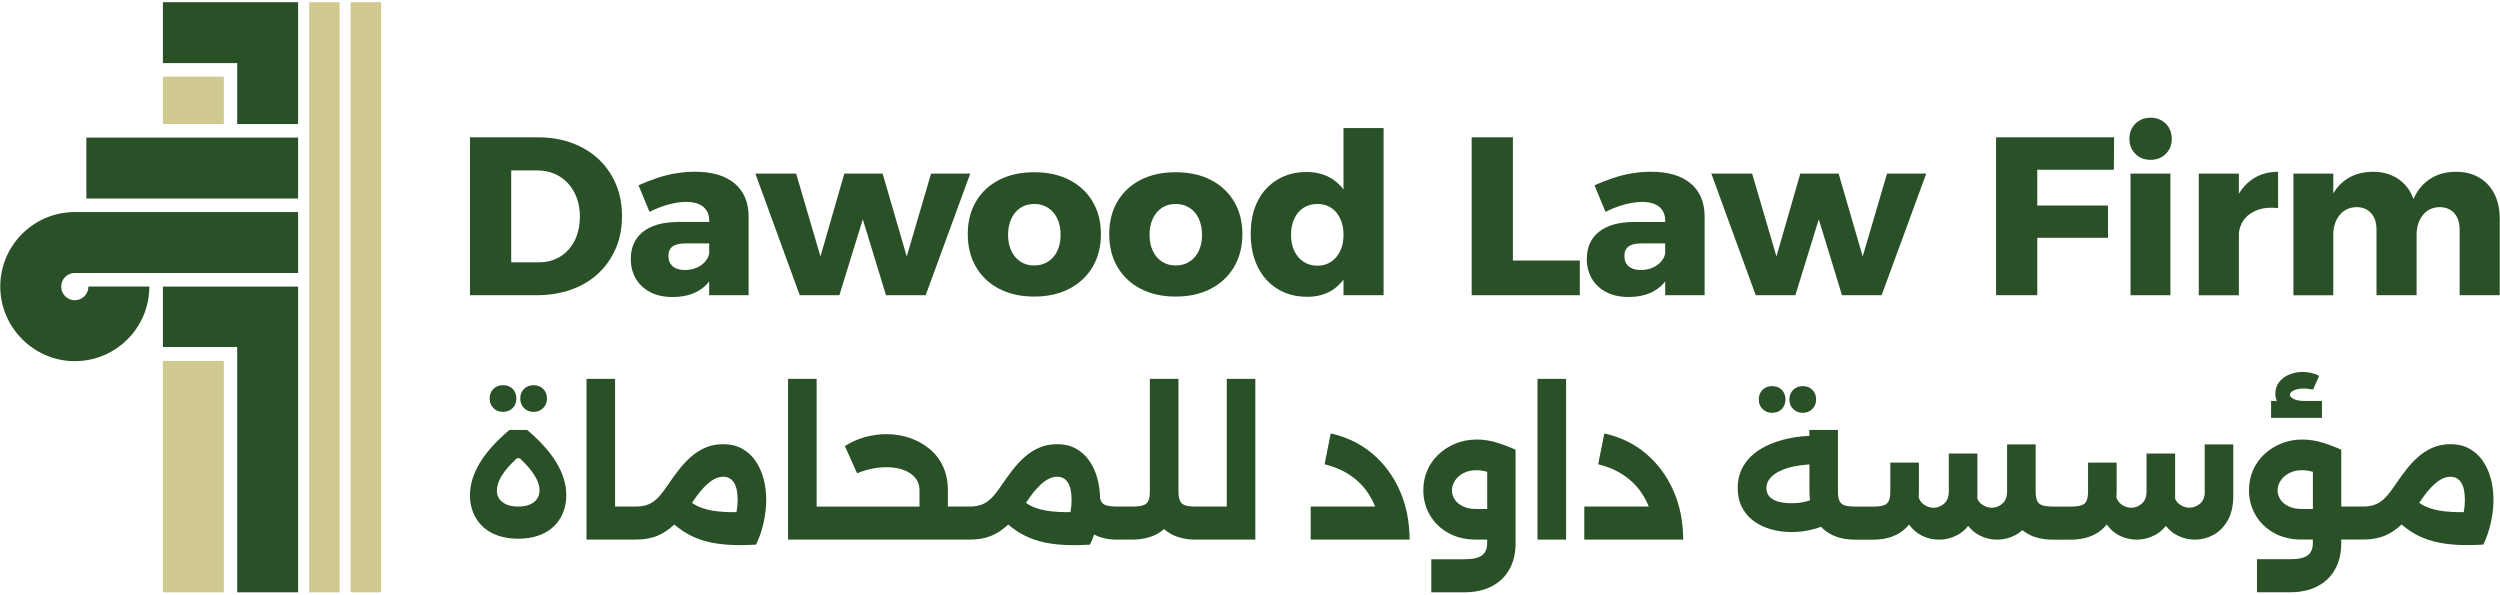 <svg width="984" height="234" viewBox="0 0 984 234" fill="none" xmlns="http://www.w3.org/2000/svg">
<path d="M64.12 0.86H117.33V48.82H93.36V24.84H64.12V0.86Z" fill="#295026"/>
<path d="M64.12 112.8H117.33V233.14H93.36V136.57H64.12V112.8Z" fill="#295026"/>
<path d="M88.1 30.18H64.12V48.82H88.1V30.18Z" fill="#D0CA90"/>
<path d="M88.1 142.05H64.12V233.14H88.1V142.05Z" fill="#D0CA90"/>
<path d="M133.67 0.86H121.68V233.14H133.67V0.86Z" fill="#D0CA90"/>
<path d="M150 0.86H138.01V233.14H150V0.86Z" fill="#D0CA90"/>
<path d="M117.33 54.16H33.99V78.14H117.33V54.16Z" fill="#295026"/>
<path d="M95.72 84.71C95.92 84.73 96.12 84.74 96.32 84.75H95.72V84.71Z" fill="#8DAAD9"/>
<path d="M96.43 71.39C96.19 71.39 95.95 71.4 95.72 71.43V71.39H96.43Z" fill="#8DAAD9"/>
<path d="M29.44 107.46H117.33V83.48H29.41C29.18 83.48 28.94 83.48 28.71 83.48C12.84 83.87 0.1 96.85 0.1 112.81C0.1 128.77 13.24 142.15 29.44 142.15C45.64 142.15 58.78 129.01 58.78 112.81V112.79H34.8V112.81C34.8 115.77 32.4 118.17 29.44 118.17C26.48 118.17 24.08 115.77 24.08 112.81C24.08 109.85 26.48 107.45 29.44 107.45V107.46Z" fill="#295026"/>
<path d="M224.87 113.98C229.01 112.5 232.55 110.38 235.51 107.6C238.47 104.82 240.75 101.54 242.38 97.76C244 93.98 244.82 89.75 244.82 85.08C244.82 80.41 244.02 76.27 242.43 72.49C240.83 68.71 238.57 65.44 235.65 62.69C232.72 59.94 229.24 57.81 225.19 56.31C221.14 54.8 216.66 54.05 211.76 54.05H184.98V116.2H211.13C216.15 116.2 220.73 115.46 224.87 113.98ZM201.2 67.08H211.4C213.88 67.08 216.14 67.51 218.18 68.37C220.22 69.23 221.99 70.47 223.5 72.09C225.01 73.72 226.17 75.64 227 77.85C227.83 80.07 228.24 82.54 228.24 85.25C228.24 87.96 227.85 90.35 227.09 92.56C226.32 94.78 225.21 96.68 223.77 98.28C222.32 99.88 220.62 101.1 218.67 101.96C216.72 102.82 214.56 103.25 212.2 103.25H201.21V67.08H201.2Z" fill="#295026"/>
<path d="M266.63 87.38C260.72 87.44 256.18 88.74 253.02 91.28C249.86 93.82 248.28 97.37 248.28 101.92C248.28 104.82 248.93 107.39 250.23 109.63C251.53 111.88 253.41 113.65 255.86 114.95C258.31 116.25 261.25 116.9 264.68 116.9C268.82 116.9 272.3 116.04 275.14 114.33C276.7 113.39 278.03 112.21 279.13 110.79V116.19H294.65V84.98C294.59 79.48 292.74 75.21 289.11 72.17C285.47 69.13 280.32 67.6 273.64 67.6C271.04 67.6 268.5 67.81 266.02 68.22C263.54 68.63 261.1 69.24 258.71 70.04C256.32 70.84 253.85 71.8 251.31 72.92L255.65 83.38C258.25 82.08 260.79 81.11 263.27 80.45C265.75 79.8 268 79.47 270.01 79.47C273.02 79.47 275.3 80.12 276.84 81.42C278.38 82.72 279.15 84.52 279.15 86.83V87.36H266.65L266.63 87.38ZM277.32 103.21C276.4 104.19 275.28 104.94 273.95 105.47C272.62 106 271.16 106.27 269.56 106.27C267.49 106.27 265.89 105.78 264.77 104.81C263.65 103.83 263.09 102.49 263.09 100.78C263.09 99.07 263.64 97.81 264.73 97.01C265.82 96.21 267.49 95.81 269.74 95.81H279.14V99.89C278.84 101.13 278.24 102.24 277.32 103.21Z" fill="#295026"/>
<path d="M330.38 116.2L339.6 86.32L348.73 116.2H364.34L381.89 68.32H366.47L356.89 100.95L347.4 68.32H332.33L322.93 100.95L313.36 68.32H297.31L314.78 116.2H330.38Z" fill="#295026"/>
<path d="M384.15 105.07C386.31 108.76 389.35 111.63 393.28 113.67C397.21 115.71 401.81 116.73 407.07 116.73C412.33 116.73 416.93 115.71 420.86 113.67C424.79 111.63 427.85 108.76 430.04 105.07C432.23 101.38 433.32 97.08 433.32 92.17C433.32 87.26 432.23 82.98 430.04 79.31C427.85 75.65 424.79 72.81 420.86 70.8C416.93 68.79 412.33 67.79 407.07 67.79C401.81 67.79 397.21 68.8 393.28 70.8C389.35 72.81 386.3 75.65 384.15 79.31C381.99 82.98 380.91 87.26 380.91 92.17C380.91 97.08 381.99 101.38 384.15 105.07ZM398.07 86.05C398.93 84.22 400.12 82.8 401.66 81.79C403.2 80.79 405 80.28 407.07 80.28C409.14 80.28 410.96 80.78 412.52 81.79C414.09 82.8 415.3 84.21 416.16 86.05C417.02 87.88 417.45 90.01 417.45 92.43C417.45 94.85 417.02 96.97 416.16 98.77C415.3 100.57 414.09 101.98 412.52 102.98C410.95 103.99 409.14 104.49 407.07 104.49C405 104.49 403.2 103.99 401.66 102.98C400.12 101.98 398.93 100.57 398.07 98.77C397.21 96.97 396.78 94.86 396.78 92.43C396.78 90 397.21 87.88 398.07 86.05Z" fill="#295026"/>
<path d="M448.96 113.67C452.89 115.71 457.49 116.73 462.75 116.73C468.01 116.73 472.61 115.71 476.54 113.67C480.47 111.63 483.53 108.76 485.72 105.07C487.91 101.38 489 97.08 489 92.17C489 87.26 487.91 82.98 485.72 79.31C483.53 75.65 480.47 72.81 476.54 70.8C472.61 68.79 468.01 67.79 462.75 67.79C457.49 67.79 452.89 68.8 448.96 70.8C445.03 72.81 441.99 75.65 439.83 79.31C437.67 82.98 436.59 87.26 436.59 92.17C436.59 97.08 437.67 101.38 439.83 105.07C441.99 108.76 445.03 111.63 448.96 113.67ZM453.75 86.05C454.61 84.22 455.8 82.8 457.34 81.79C458.88 80.79 460.68 80.28 462.75 80.28C464.82 80.28 466.64 80.78 468.2 81.79C469.77 82.8 470.98 84.21 471.83 86.05C472.69 87.88 473.12 90.01 473.12 92.43C473.12 94.85 472.69 96.97 471.83 98.77C470.97 100.57 469.76 101.98 468.2 102.98C466.63 103.99 464.82 104.49 462.75 104.49C460.68 104.49 458.88 103.99 457.34 102.98C455.8 101.98 454.61 100.57 453.75 98.77C452.89 96.97 452.46 94.86 452.46 92.43C452.46 90 452.89 87.88 453.75 86.05Z" fill="#295026"/>
<path d="M528.8 110.07V116.2H544.58V50.41H528.8V74.56C527.62 73.02 526.27 71.73 524.72 70.67C521.82 68.69 518.34 67.7 514.26 67.7C509.89 67.7 506.03 68.72 502.69 70.76C499.35 72.8 496.78 75.62 494.98 79.23C493.18 82.84 492.28 87.09 492.28 92C492.28 96.91 493.2 101.31 495.03 105.03C496.86 108.75 499.46 111.65 502.83 113.72C506.2 115.79 510.13 116.82 514.62 116.82C518.64 116.82 522.08 115.82 524.95 113.81C526.41 112.79 527.69 111.54 528.81 110.08L528.8 110.07ZM518.52 104.58C516.45 104.58 514.63 104.06 513.07 103.03C511.5 102 510.29 100.58 509.44 98.77C508.58 96.97 508.15 94.86 508.15 92.43C508.15 90 508.58 87.88 509.44 86.05C510.3 84.22 511.51 82.8 513.07 81.79C514.64 80.79 516.45 80.28 518.52 80.28C520.59 80.28 522.39 80.78 523.93 81.79C525.47 82.8 526.66 84.21 527.52 86.05C528.38 87.88 528.81 90.01 528.81 92.43C528.81 94.85 528.38 96.97 527.52 98.77C526.66 100.57 525.47 101.99 523.93 103.03C522.39 104.06 520.59 104.58 518.52 104.58Z" fill="#295026"/>
<path d="M595.47 54.05H579.25V116.2H621.81V102.55H595.47V54.05Z" fill="#295026"/>
<path d="M665.38 72.18C661.75 69.14 656.59 67.61 649.91 67.61C647.31 67.61 644.77 67.82 642.29 68.23C639.81 68.64 637.37 69.25 634.98 70.05C632.59 70.85 630.12 71.81 627.58 72.93L631.92 83.39C634.52 82.09 637.06 81.12 639.54 80.46C642.02 79.81 644.27 79.48 646.28 79.48C649.29 79.48 651.57 80.13 653.11 81.43C654.65 82.73 655.42 84.53 655.42 86.84V87.37H642.92C637.01 87.43 632.47 88.73 629.31 91.27C626.15 93.81 624.57 97.36 624.57 101.91C624.57 104.81 625.22 107.38 626.52 109.62C627.82 111.87 629.7 113.64 632.15 114.94C634.6 116.24 637.54 116.89 640.97 116.89C645.11 116.89 648.59 116.03 651.43 114.32C652.99 113.38 654.32 112.2 655.42 110.78V116.18H670.94V84.97C670.88 79.47 669.03 75.2 665.4 72.16L665.38 72.18ZM653.59 103.21C652.67 104.19 651.55 104.94 650.22 105.47C648.89 106 647.43 106.27 645.83 106.27C643.76 106.27 642.16 105.78 641.04 104.81C639.92 103.83 639.36 102.49 639.36 100.78C639.36 99.07 639.91 97.81 641 97.01C642.09 96.21 643.76 95.81 646.01 95.81H655.41V99.89C655.11 101.13 654.51 102.24 653.59 103.21Z" fill="#295026"/>
<path d="M706.65 116.2L715.87 86.32L725.01 116.2H740.61L758.17 68.32H742.74L733.16 100.95L723.68 68.32H708.6L699.21 100.95L689.63 68.32H673.58L691.05 116.2H706.65Z" fill="#295026"/>
<path d="M801.87 93.59H829.71V80.91H801.87V66.82H832.02L832.11 54.05H785.65V116.2H801.87V93.59Z" fill="#295026"/>
<path d="M854.27 68.32H838.58V116.2H854.27V68.32Z" fill="#295026"/>
<path d="M846.47 62.91C848.89 62.91 850.89 62.13 852.45 60.56C854.02 58.99 854.8 57.03 854.8 54.66C854.8 52.29 854.02 50.24 852.45 48.68C850.88 47.11 848.89 46.33 846.47 46.33C844.05 46.33 842.05 47.11 840.49 48.68C838.92 50.25 838.14 52.24 838.14 54.66C838.14 57.08 838.92 58.99 840.49 60.56C842.06 62.13 844.05 62.91 846.47 62.91Z" fill="#295026"/>
<path d="M896.65 81.89V67.62C892.75 67.62 889.35 68.61 886.45 70.59C884.36 72.02 882.62 73.91 881.22 76.24V68.33H865.44V116.21H881.22V91.72C881.43 89.83 882.03 88.16 883.04 86.73C884.31 84.93 886.11 83.58 888.45 82.7C890.78 81.81 893.52 81.55 896.65 81.9V81.89Z" fill="#295026"/>
<path d="M918.37 92.53C918.37 89.34 919.2 86.72 920.85 84.68C922.5 82.64 924.72 81.59 927.5 81.53C929.92 81.53 931.84 82.31 933.26 83.88C934.68 85.45 935.39 87.62 935.39 90.4V116.2H951.17V92.53C951.17 89.34 951.98 86.72 953.61 84.68C955.24 82.64 957.44 81.59 960.22 81.53C962.64 81.53 964.56 82.31 965.98 83.88C967.4 85.45 968.11 87.62 968.11 90.4V116.2H983.89V85.97C983.89 82.25 983.18 79.01 981.76 76.26C980.34 73.51 978.35 71.38 975.78 69.88C973.21 68.37 970.18 67.62 966.69 67.62C962.73 67.62 959.3 68.57 956.41 70.46C953.65 72.26 951.5 74.89 949.94 78.32C949.68 77.61 949.39 76.92 949.05 76.26C947.63 73.51 945.64 71.38 943.07 69.88C940.5 68.38 937.47 67.62 933.98 67.62C930.02 67.62 926.59 68.57 923.7 70.46C921.56 71.85 919.79 73.74 918.38 76.11V68.33H902.69V116.21H918.38V92.54L918.37 92.53Z" fill="#295026"/>
<path d="M194.22 153.06C193.22 154.03 192.72 155.3 192.72 156.86C192.72 158.42 193.22 159.62 194.22 160.62C195.22 161.62 196.47 162.12 197.98 162.12C199.49 162.12 200.8 161.62 201.78 160.62C202.75 159.62 203.24 158.37 203.24 156.86C203.24 155.35 202.75 154.04 201.78 153.06C200.81 152.09 199.54 151.6 197.98 151.6C196.42 151.6 195.22 152.09 194.22 153.06Z" fill="#295026"/>
<path d="M206.27 153.06C205.27 154.03 204.77 155.3 204.77 156.86C204.77 158.42 205.27 159.62 206.27 160.62C207.27 161.62 208.52 162.12 210.03 162.12C211.54 162.12 212.79 161.62 213.79 160.62C214.79 159.62 215.29 158.37 215.29 156.86C215.29 155.35 214.79 154.04 213.79 153.06C212.79 152.09 211.54 151.6 210.03 151.6C208.52 151.6 207.27 152.09 206.27 153.06Z" fill="#295026"/>
<path d="M207.48 169.21H200.54C190.17 177.93 184.98 186.5 184.98 194.93C184.98 198.29 185.77 201.3 187.35 203.95C188.93 206.61 191.15 208.61 194 209.98C196.85 211.34 200.17 212.03 203.97 212.03C207.77 212.03 211.08 211.35 213.91 209.98C216.73 208.62 218.94 206.62 220.52 203.99C222.1 201.36 222.89 198.32 222.89 194.86C222.89 186.43 217.75 177.89 207.47 169.21H207.48ZM211.35 196.39C210.67 197.36 209.71 198.11 208.46 198.62C207.22 199.13 205.72 199.39 203.97 199.39C202.22 199.39 200.72 199.13 199.48 198.62C198.24 198.11 197.28 197.39 196.59 196.46C195.91 195.54 195.57 194.44 195.57 193.17C195.57 191.32 196.2 189.35 197.47 187.25C198.74 185.16 200.73 182.87 203.46 180.38H204.63C207.26 182.86 209.21 185.15 210.47 187.25C211.74 189.34 212.37 191.27 212.37 193.02C212.37 194.29 212.03 195.41 211.35 196.38V196.39Z" fill="#295026"/>
<path d="M297.27 181.26C295.86 179.26 294.1 177.69 292.01 176.55C289.92 175.41 287.5 174.83 284.78 174.83C282.06 174.83 279.7 175.29 277.58 176.22C275.46 177.15 273.55 178.38 271.84 179.91C270.13 181.44 268.58 183.12 267.16 184.95C265.75 186.78 264.43 188.59 263.21 190.39C261.89 192.39 260.63 194.07 259.41 195.43C258.19 196.79 256.86 197.79 255.43 198.43C253.99 199.06 252.25 199.38 250.21 199.38H242.1V149.11H230.85V212.38H250.21C253.52 212.38 256.4 211.87 258.83 210.85C261.14 209.88 263.33 208.41 265.41 206.45C266.43 207.32 267.49 208.13 268.59 208.88C270.66 210.29 273.02 211.46 275.68 212.39C278.33 213.31 281.44 213.95 285 214.29C288.56 214.63 292.74 214.66 297.57 214.36C298.89 211.68 299.88 208.77 300.57 205.63C301.25 202.49 301.59 199.55 301.59 196.83C301.59 193.76 301.22 190.9 300.49 188.25C299.76 185.6 298.69 183.27 297.28 181.27L297.27 181.26ZM284.93 201.47C281.57 201.3 278.69 200.79 276.31 199.94C274.86 199.42 273.55 198.75 272.37 197.92C273.97 195.49 275.48 193.52 276.89 192.02C278.3 190.51 279.64 189.4 280.91 188.7C282.18 187.99 283.42 187.64 284.64 187.64C286.44 187.64 287.84 188.38 288.84 189.87C289.84 191.36 290.34 193.68 290.34 196.85C290.34 198.44 290.19 200.02 289.89 201.59C288.11 201.59 286.45 201.56 284.93 201.49V201.47Z" fill="#295026"/>
<path d="M482.85 199.38H470.79C468.89 199.38 467.44 199.21 466.44 198.87C465.44 198.53 464.76 197.91 464.39 197.01C464.02 196.11 463.84 194.88 463.84 193.32V149.12H452.59V193.32C452.59 194.88 452.41 196.11 452.04 197.01C451.67 197.91 450.99 198.53 449.99 198.87C448.99 199.21 447.54 199.38 445.64 199.38H439.65C437.9 199.38 436.52 199.23 435.52 198.94C434.52 198.65 433.83 198.12 433.44 197.37C433.26 197.02 433.11 196.6 432.99 196.11C432.94 193.31 432.58 190.68 431.9 188.24C431.17 185.59 430.1 183.26 428.69 181.26C427.28 179.26 425.52 177.69 423.43 176.55C421.34 175.41 418.92 174.83 416.2 174.83C413.48 174.83 411.12 175.29 409 176.22C406.88 177.15 404.97 178.38 403.26 179.91C401.55 181.44 400 183.12 398.58 184.95C397.17 186.78 395.85 188.59 394.63 190.39C393.31 192.39 392.05 194.07 390.83 195.43C389.61 196.79 388.28 197.79 386.85 198.43C385.41 199.06 383.67 199.38 381.63 199.38H373.08V192.88C373.08 189.42 372.45 186.33 371.18 183.6C369.91 180.87 368.15 178.57 365.88 176.7C363.61 174.83 361.03 173.39 358.14 172.39C355.24 171.39 352.16 170.89 348.9 170.89C346.03 170.89 343.19 171.28 340.39 172.06C337.59 172.84 334.97 174.01 332.54 175.57L337.36 186.31C338.87 185.63 340.65 185.06 342.69 184.59C344.74 184.13 346.78 183.9 348.83 183.9C351.61 183.9 353.97 184.29 355.92 185.07C357.87 185.85 359.35 186.91 360.38 188.25C361.4 189.59 361.91 191.14 361.91 192.89V199.39H321.43V149.12H310.18V212.39H381.64C384.95 212.39 387.83 211.88 390.26 210.86C392.57 209.89 394.76 208.42 396.84 206.46C397.86 207.33 398.92 208.14 400.02 208.89C402.09 210.3 404.45 211.47 407.11 212.4C409.76 213.32 412.87 213.96 416.43 214.3C419.99 214.64 424.17 214.67 429 214.37C429.63 213.09 430.18 211.76 430.66 210.38C433.19 211.73 436.19 212.4 439.66 212.4H445.65C449.55 212.35 452.85 211.58 455.55 210.1C456.51 209.57 457.38 208.96 458.18 208.26C459 208.99 459.9 209.62 460.89 210.17C463.59 211.66 466.89 212.4 470.79 212.4H494.1V149.13H482.85V199.4V199.38ZM416.37 201.47C413.01 201.3 410.13 200.79 407.75 199.94C406.3 199.42 404.99 198.75 403.81 197.92C405.41 195.49 406.92 193.52 408.33 192.02C409.74 190.51 411.08 189.4 412.35 188.7C413.62 187.99 414.86 187.64 416.08 187.64C417.88 187.64 419.28 188.38 420.28 189.87C421.28 191.36 421.78 193.68 421.78 196.85C421.78 198.44 421.63 200.02 421.33 201.59C419.55 201.59 417.89 201.56 416.37 201.49V201.47Z" fill="#295026"/>
<path d="M540.17 178.56C535.57 174.66 530.1 172.01 523.77 170.6L521.36 182.73C526.08 183.9 530.09 185.82 533.38 188.5C536.67 191.18 539.18 194.54 540.91 198.58C541.02 198.85 541.13 199.11 541.24 199.38H515.89V212.39H554.83C554.78 205.23 553.48 198.78 550.92 193.03C548.36 187.28 544.78 182.46 540.18 178.56H540.17Z" fill="#295026"/>
<path d="M581.12 173.01C578.25 173.01 575.54 173.52 573.01 174.54C570.48 175.56 568.25 176.96 566.32 178.74C564.4 180.52 562.9 182.61 561.83 185.02C560.76 187.43 560.22 190.07 560.22 192.95C560.22 196.51 561.07 199.76 562.78 202.7C564.48 205.65 566.9 208 570.01 209.75C573.13 211.5 576.78 212.38 580.97 212.38H585.35V213.91C585.35 215.96 584.69 217.5 583.38 218.55C582.06 219.6 579.73 220.12 576.37 220.12H563.36V233.13H576.37C580.46 233.13 584.02 232.36 587.04 230.83C590.06 229.3 592.4 227.08 594.05 224.18C595.71 221.28 596.53 217.86 596.53 213.91V177.01C594.44 176.04 592.05 175.12 589.37 174.27C586.69 173.42 583.94 172.99 581.11 172.99L581.12 173.01ZM580.98 200.33C578.98 200.33 577.27 199.99 575.83 199.31C574.39 198.63 573.31 197.73 572.58 196.61C571.85 195.49 571.48 194.3 571.48 193.03C571.48 191.67 571.88 190.38 572.69 189.16C573.49 187.94 574.61 186.96 576.05 186.2C577.49 185.45 579.18 185.07 581.13 185.07C582.45 185.07 583.87 185.28 585.37 185.71V200.34H580.99L580.98 200.33Z" fill="#295026"/>
<path d="M616.41 149.12H605.16V212.39H616.41V149.12Z" fill="#295026"/>
<path d="M647.86 178.56C643.26 174.66 637.79 172.01 631.46 170.6L629.05 182.73C633.77 183.9 637.78 185.82 641.07 188.5C644.36 191.18 646.87 194.54 648.6 198.58C648.71 198.85 648.82 199.11 648.93 199.38H623.58V212.39H662.52C662.47 205.23 661.17 198.78 658.61 193.03C656.05 187.28 652.47 182.46 647.87 178.56H647.86Z" fill="#295026"/>
<path d="M709.57 151.97C708.06 151.97 706.8 152.46 705.81 153.43C704.81 154.4 704.31 155.67 704.31 157.23C704.31 158.79 704.81 159.99 705.81 160.99C706.81 161.99 708.06 162.49 709.57 162.49C711.08 162.49 712.33 161.99 713.33 160.99C714.33 159.99 714.83 158.74 714.83 157.23C714.83 155.72 714.33 154.41 713.33 153.43C712.33 152.46 711.08 151.97 709.57 151.97Z" fill="#295026"/>
<path d="M693.75 153.43C692.75 154.4 692.25 155.67 692.25 157.23C692.25 158.79 692.75 159.99 693.75 160.99C694.75 161.99 696 162.49 697.51 162.49C699.02 162.49 700.33 161.99 701.31 160.99C702.28 159.99 702.77 158.74 702.77 157.23C702.77 155.72 702.28 154.41 701.31 153.43C700.34 152.46 699.07 151.97 697.51 151.97C695.95 151.97 694.75 152.46 693.75 153.43Z" fill="#295026"/>
<path d="M867.82 193.32C867.82 195.51 867.2 197.14 865.96 198.22C864.72 199.29 863.32 199.83 861.76 199.83C860.35 199.83 859.02 199.37 857.78 198.44C857.03 197.88 856.48 197.17 856.11 196.3C856.12 195.92 856.13 195.54 856.13 195.16V178.5H844.88V193.33C844.88 195.52 844.26 197.15 843.02 198.23C841.78 199.3 840.38 199.84 838.82 199.84C837.41 199.84 836.09 199.38 834.87 198.45C833.98 197.77 833.36 196.86 833.02 195.71C833.08 194.94 833.11 194.15 833.11 193.33V182.08H821.86V193.33C821.86 194.89 821.68 196.12 821.31 197.02C820.94 197.92 820.26 198.54 819.26 198.88C818.26 199.22 816.81 199.39 814.91 199.39H808.19C806.29 199.39 804.84 199.22 803.84 198.88C802.84 198.54 802.16 197.92 801.79 197.02C801.42 196.12 801.24 194.89 801.24 193.33V174.92H789.99V193.33C789.99 195.52 789.37 197.15 788.13 198.23C786.89 199.3 785.49 199.84 783.93 199.84C782.52 199.84 781.19 199.38 779.95 198.45C779.2 197.89 778.65 197.18 778.28 196.31C778.29 195.93 778.3 195.55 778.3 195.17V178.51H767.05V193.34C767.05 195.53 766.43 197.16 765.19 198.24C763.95 199.31 762.55 199.85 760.99 199.85C759.58 199.85 758.26 199.39 757.04 198.46C756.15 197.78 755.53 196.87 755.19 195.72C755.25 194.95 755.28 194.16 755.28 193.34V182.09H744.03V193.34C744.03 194.9 743.85 196.13 743.48 197.03C743.11 197.93 742.43 198.55 741.43 198.89C740.43 199.23 738.98 199.4 737.08 199.4H730.36C728.46 199.4 727.01 199.23 726.01 198.89C725.01 198.55 724.33 197.93 723.96 197.03C723.59 196.13 723.41 194.9 723.41 193.34V169.23H712.16V171.54C708.4 171.73 704.88 172.26 701.6 173.14C698.07 174.09 694.99 175.42 692.36 177.12C689.73 178.83 687.67 180.93 686.19 183.44C684.7 185.95 683.96 188.84 683.96 192.1C683.96 194.97 684.52 197.5 685.64 199.66C686.76 201.83 688.29 203.63 690.24 205.07C692.19 206.51 694.45 207.59 697.03 208.32C699.61 209.05 702.34 209.42 705.21 209.42C707.6 209.42 710.01 209.15 712.44 208.62C713.94 208.29 715.39 207.87 716.78 207.35C717.83 208.48 719.05 209.43 720.44 210.19C723.14 211.68 726.44 212.42 730.34 212.42H737.06C740.96 212.42 744.26 211.68 746.96 210.19C748.71 209.23 750.19 207.97 751.4 206.44C752.83 208.44 754.54 209.92 756.53 210.88C758.65 211.9 760.88 212.41 763.22 212.41C765.75 212.41 768.16 211.8 770.45 210.58C772.07 209.72 773.48 208.52 774.68 206.99C776.03 208.71 777.61 210.01 779.44 210.88C781.58 211.9 783.8 212.41 786.09 212.41C788.62 212.41 791.03 211.8 793.32 210.58C794.29 210.06 795.19 209.42 796.01 208.66C796.7 209.22 797.44 209.74 798.25 210.18C800.95 211.67 804.25 212.41 808.15 212.41H814.87C818.77 212.41 822.07 211.67 824.77 210.18C826.52 209.22 828 207.96 829.21 206.43C830.64 208.43 832.35 209.91 834.34 210.87C836.46 211.89 838.69 212.4 841.03 212.4C843.56 212.4 845.97 211.79 848.26 210.57C849.88 209.71 851.29 208.51 852.49 206.98C853.84 208.7 855.42 210 857.25 210.87C859.39 211.89 861.61 212.4 863.9 212.4C866.43 212.4 868.84 211.79 871.13 210.57C873.42 209.35 875.31 207.46 876.79 204.91C878.28 202.35 879.02 199.1 879.02 195.16V174.92H867.77V193.33L867.82 193.32ZM705.18 198.07C703.13 198.07 701.36 197.85 699.85 197.41C698.34 196.97 697.19 196.3 696.42 195.4C695.64 194.5 695.25 193.42 695.25 192.15C695.25 190.74 695.7 189.47 696.6 188.35C697.5 187.23 698.78 186.27 700.44 185.46C702.1 184.66 704.03 184.02 706.25 183.56C708.09 183.18 710.08 182.92 712.2 182.79V193.32C712.2 194.58 712.28 195.77 712.41 196.92C711.67 197.17 710.9 197.39 710.11 197.56C708.58 197.9 706.93 198.07 705.18 198.07Z" fill="#295026"/>
<path d="M893.9 157.81V164.46H913.92V157.81H906.98C905.23 157.81 903.84 157.55 902.82 157.04C901.8 156.53 901.29 155.98 901.29 155.4C901.29 154.77 901.8 154.19 902.82 153.68C903.84 153.17 905.21 152.91 906.91 152.91C907.45 152.91 908.03 152.96 908.66 153.06C909.29 153.16 909.88 153.26 910.41 153.35L912.82 147.94C911.85 147.4 910.81 147.02 909.71 146.77C908.61 146.53 907.48 146.4 906.31 146.4C904.46 146.4 902.7 146.74 901.05 147.42C899.39 148.1 898.07 149.09 897.07 150.38C896.07 151.67 895.57 153.19 895.57 154.95C895.57 156.01 895.76 156.96 896.15 157.8H893.89L893.9 157.81Z" fill="#295026"/>
<path d="M980.34 188.24C979.61 185.59 978.54 183.26 977.13 181.26C975.72 179.26 973.96 177.69 971.87 176.55C969.78 175.41 967.36 174.83 964.64 174.83C961.92 174.83 959.56 175.29 957.44 176.22C955.32 177.15 953.41 178.38 951.7 179.91C949.99 181.44 948.44 183.12 947.02 184.95C945.61 186.78 944.29 188.59 943.07 190.39C941.75 192.39 940.49 194.07 939.27 195.43C938.05 196.79 936.72 197.79 935.29 198.43C933.85 199.06 932.11 199.38 930.07 199.38H921.52V177.02C919.43 176.05 917.04 175.13 914.36 174.28C911.68 173.43 908.93 173 906.1 173C903.27 173 900.52 173.51 897.99 174.53C895.46 175.55 893.23 176.95 891.3 178.73C889.38 180.51 887.88 182.6 886.81 185.01C885.74 187.42 885.2 190.06 885.2 192.94C885.2 196.5 886.05 199.75 887.76 202.69C889.46 205.64 891.88 207.99 894.99 209.74C898.11 211.49 901.76 212.37 905.95 212.37H910.33V213.9C910.33 215.95 909.67 217.49 908.36 218.54C907.04 219.59 904.71 220.11 901.35 220.11H888.34V233.12H901.35C905.44 233.12 909 232.35 912.02 230.82C915.04 229.29 917.38 227.07 919.03 224.17C920.69 221.27 921.51 217.85 921.51 213.9V212.37H930.06C933.37 212.37 936.25 211.86 938.68 210.84C940.99 209.87 943.18 208.4 945.26 206.44C946.28 207.31 947.34 208.12 948.44 208.87C950.51 210.28 952.87 211.45 955.53 212.38C958.18 213.3 961.29 213.94 964.85 214.28C968.41 214.62 972.59 214.65 977.42 214.35C978.74 211.67 979.73 208.76 980.42 205.62C981.1 202.48 981.44 199.54 981.44 196.82C981.44 193.75 981.07 190.89 980.34 188.24ZM905.96 200.33C903.96 200.33 902.25 199.99 900.81 199.31C899.37 198.63 898.29 197.73 897.56 196.61C896.83 195.49 896.46 194.3 896.46 193.03C896.46 191.67 896.86 190.38 897.67 189.16C898.47 187.94 899.59 186.96 901.03 186.2C902.47 185.45 904.16 185.07 906.11 185.07C907.43 185.07 908.85 185.28 910.35 185.71V200.34H905.97L905.96 200.33ZM964.77 201.47C961.41 201.3 958.53 200.79 956.15 199.94C954.7 199.42 953.39 198.75 952.21 197.92C953.81 195.49 955.32 193.52 956.73 192.02C958.14 190.51 959.48 189.4 960.75 188.7C962.02 187.99 963.26 187.64 964.48 187.64C966.28 187.64 967.68 188.38 968.68 189.87C969.68 191.36 970.18 193.68 970.18 196.85C970.18 198.44 970.03 200.02 969.73 201.59C967.95 201.59 966.29 201.56 964.77 201.49V201.47Z" fill="#295026"/>
</svg>
